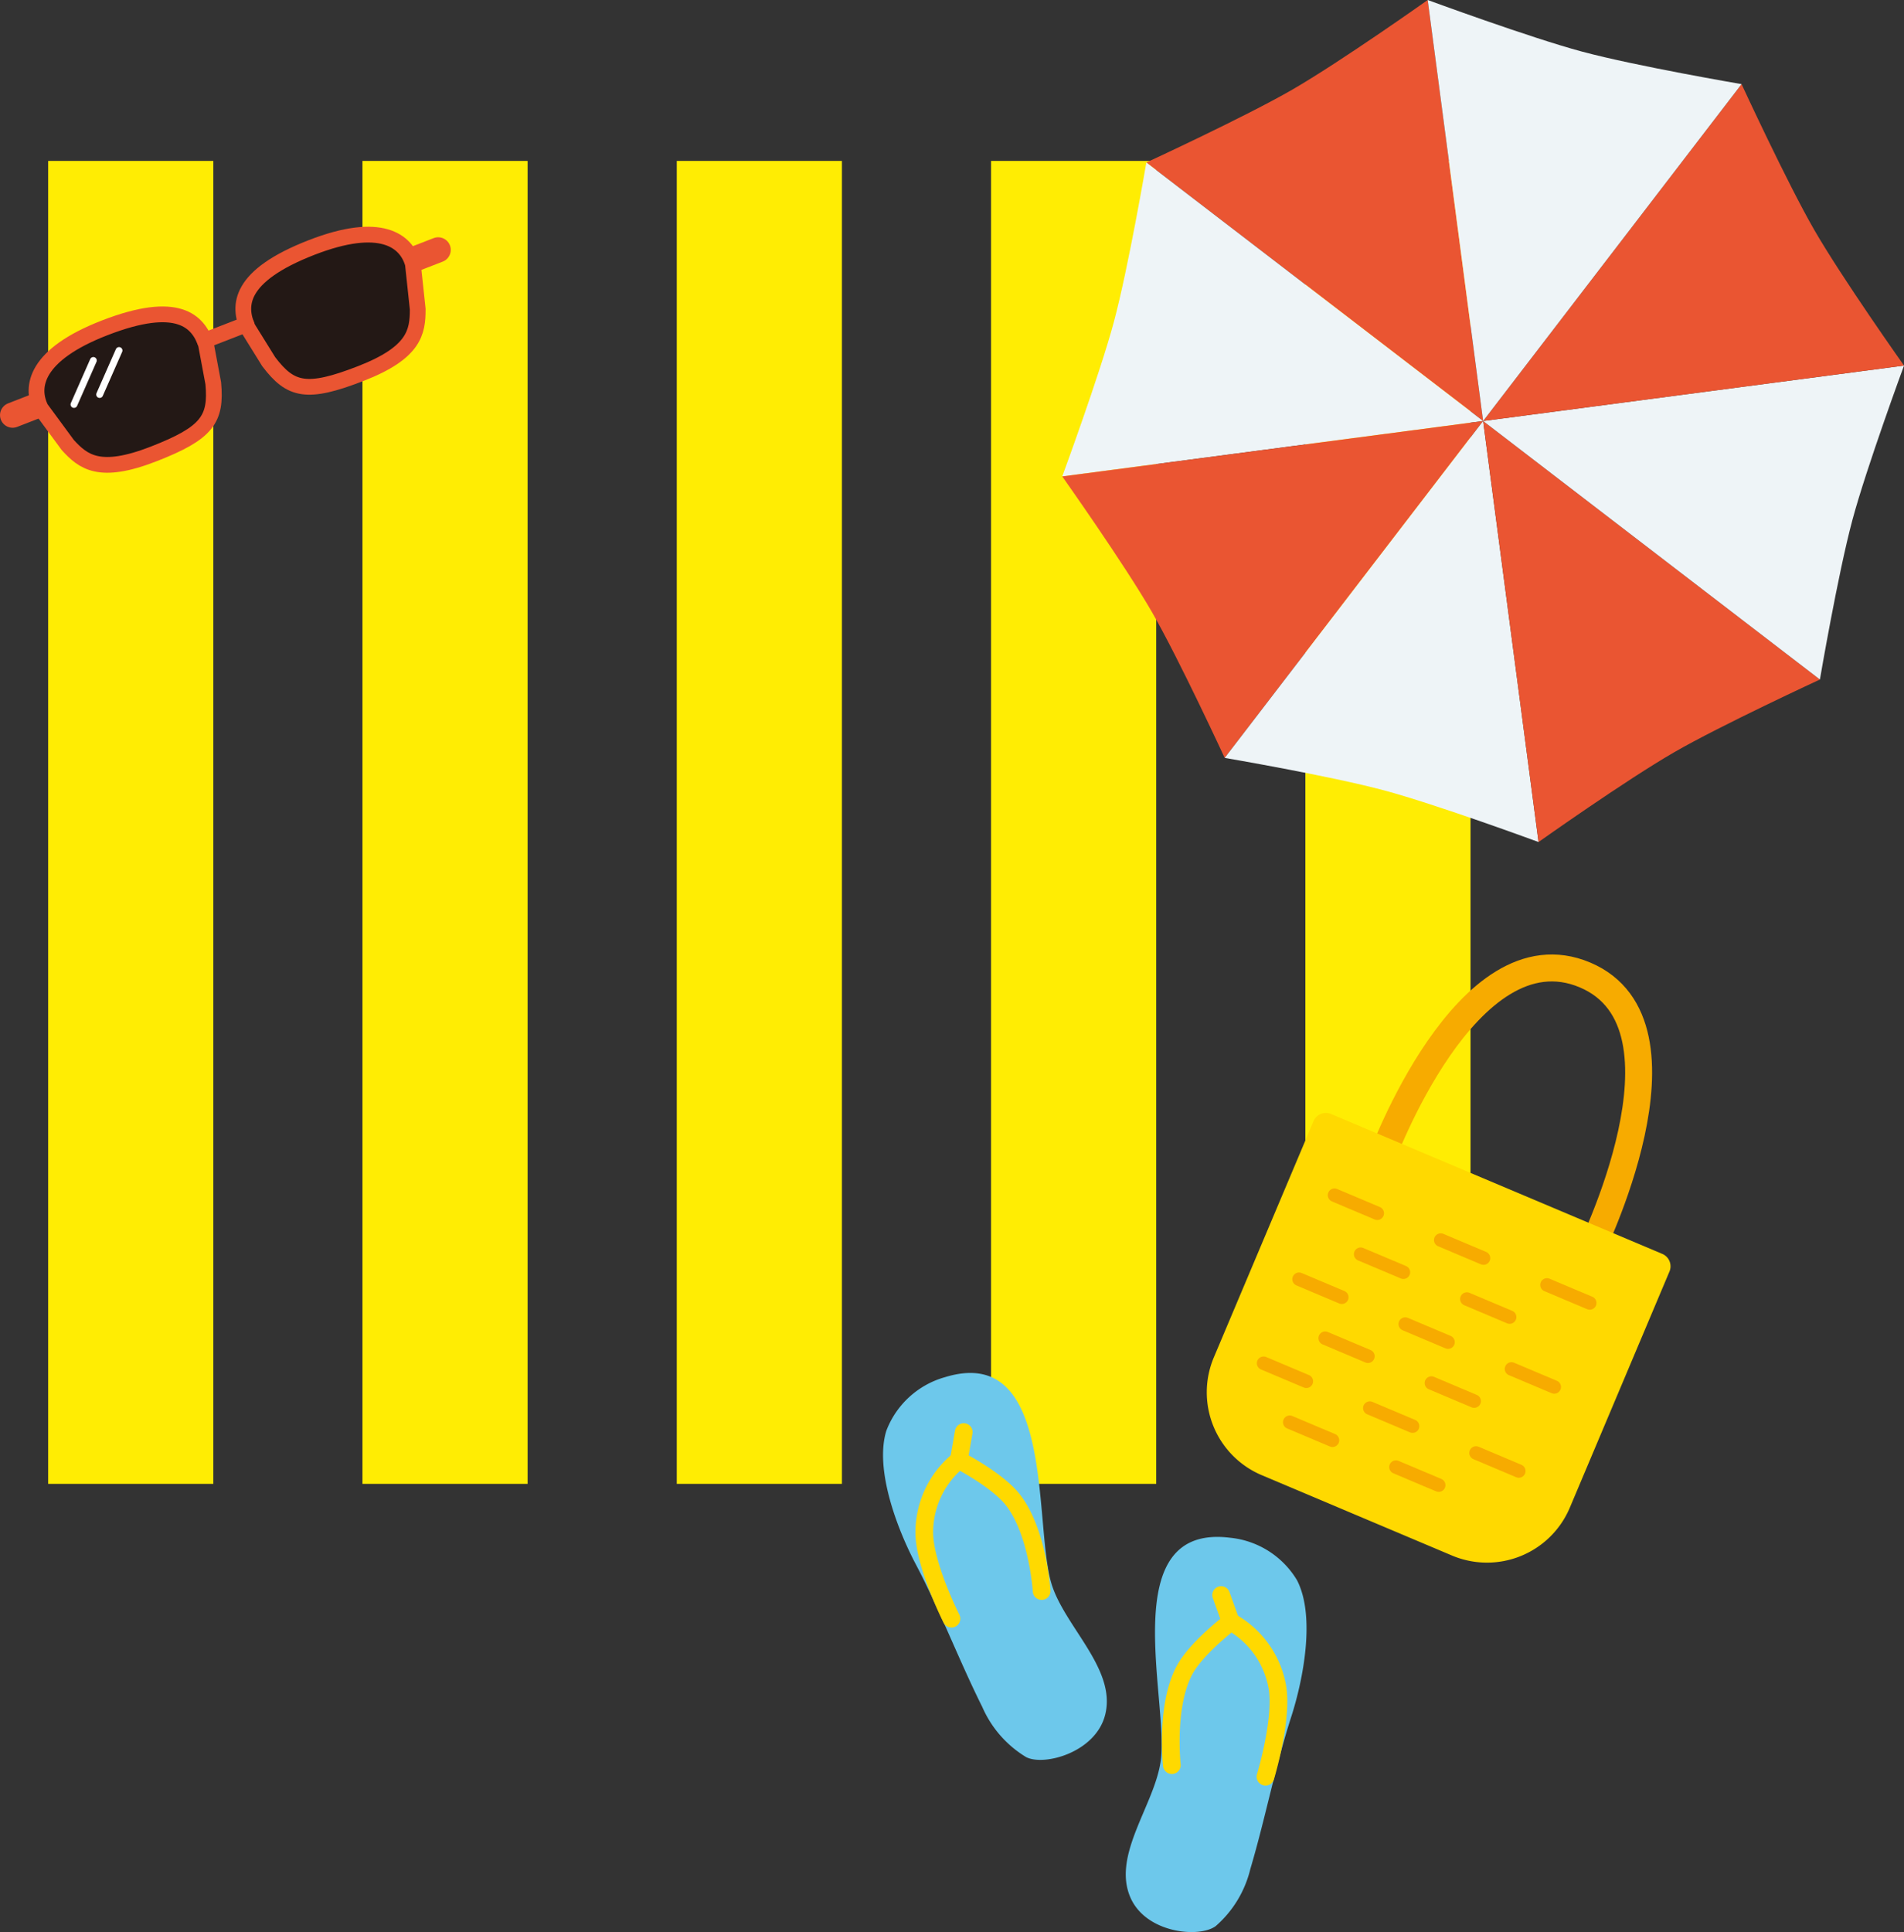 <svg id="グループ_188" data-name="グループ 188" xmlns="http://www.w3.org/2000/svg" xmlns:xlink="http://www.w3.org/1999/xlink" width="170.927" height="173.391" viewBox="0 0 170.927 173.391">
  <rect x="0" y="0" width="170.927" height="173.391" fill="#333333" stroke="none"/>
  <defs>
    <clipPath id="clip-path">
      <rect id="長方形_126" data-name="長方形 126" width="170.927" height="173.391" fill="none"/>
    </clipPath>
  </defs>
  <rect id="長方形_121" data-name="長方形 121" width="14.826" height="118.728" transform="translate(4.324 14.442)" fill="#ffed03"/>
  <rect id="長方形_122" data-name="長方形 122" width="14.826" height="118.728" transform="translate(32.539 14.442)" fill="#ffed03"/>
  <rect id="長方形_123" data-name="長方形 123" width="14.826" height="118.728" transform="translate(60.755 14.442)" fill="#ffed03"/>
  <rect id="長方形_124" data-name="長方形 124" width="14.826" height="118.728" transform="translate(88.97 14.442)" fill="#ffed03"/>
  <rect id="長方形_125" data-name="長方形 125" width="14.826" height="118.728" transform="translate(117.186 14.442)" fill="#ffed03"/>
  <g id="グループ_187" data-name="グループ 187">
    <g id="グループ_186" data-name="グループ 186" clip-path="url(#clip-path)">
      <path id="パス_321" data-name="パス 321" d="M133.144,37.784,128.17,0s-7.818,5.542-12.186,8.062c-4.214,2.43-13.074,6.522-13.074,6.522Z" fill="#ea5532"/>
      <path id="パス_322" data-name="パス 322" d="M133.144,37.784Z" fill="none" stroke="#231815" stroke-miterlimit="10" stroke-width="1"/>
      <path id="パス_323" data-name="パス 323" d="M133.144,37.784Z" fill="none" stroke="#231815" stroke-miterlimit="10" stroke-width="1"/>
      <path id="パス_324" data-name="パス 324" d="M133.144,37.784l-30.234-23.2S101.3,24.031,99.993,28.9c-1.261,4.7-4.633,13.858-4.633,13.858Z" fill="#eef4f7"/>
      <path id="パス_325" data-name="パス 325" d="M133.144,37.784Z" fill="none" stroke="#231815" stroke-miterlimit="10" stroke-width="1"/>
      <path id="パス_326" data-name="パス 326" d="M133.144,37.784Z" fill="none" stroke="#231815" stroke-miterlimit="10" stroke-width="1"/>
      <path id="パス_327" data-name="パス 327" d="M133.144,37.784,95.36,42.758s5.542,7.818,8.062,12.186c2.43,4.214,6.522,13.075,6.522,13.075Z" fill="#ea5532"/>
      <path id="パス_328" data-name="パス 328" d="M133.144,37.784Z" fill="none" stroke="#231815" stroke-miterlimit="10" stroke-width="1"/>
      <path id="パス_329" data-name="パス 329" d="M133.144,37.784Z" fill="none" stroke="#231815" stroke-miterlimit="10" stroke-width="1"/>
      <path id="パス_330" data-name="パス 330" d="M133.144,37.784l-23.2,30.234s9.447,1.61,14.317,2.917c4.7,1.261,13.858,4.633,13.858,4.633Z" fill="#eef4f7"/>
      <path id="パス_331" data-name="パス 331" d="M133.144,37.784Z" fill="none" stroke="#231815" stroke-miterlimit="10" stroke-width="1"/>
      <path id="パス_332" data-name="パス 332" d="M133.144,37.784Z" fill="none" stroke="#231815" stroke-miterlimit="10" stroke-width="1"/>
      <path id="パス_333" data-name="パス 333" d="M133.144,37.784l4.974,37.784s7.818-5.542,12.186-8.062c4.214-2.43,13.075-6.522,13.075-6.522Z" fill="#ea5532"/>
      <path id="パス_334" data-name="パス 334" d="M133.144,37.784Z" fill="none" stroke="#231815" stroke-miterlimit="10" stroke-width="1"/>
      <path id="パス_335" data-name="パス 335" d="M133.144,37.784Z" fill="none" stroke="#231815" stroke-miterlimit="10" stroke-width="1"/>
      <path id="パス_336" data-name="パス 336" d="M133.144,37.784l30.234,23.2s1.61-9.447,2.917-14.317c1.261-4.7,4.633-13.858,4.633-13.858Z" fill="#eef4f7"/>
      <path id="パス_337" data-name="パス 337" d="M133.144,37.784Z" fill="none" stroke="#231815" stroke-miterlimit="10" stroke-width="1"/>
      <path id="パス_338" data-name="パス 338" d="M133.144,37.784Z" fill="none" stroke="#231815" stroke-miterlimit="10" stroke-width="1"/>
      <path id="パス_339" data-name="パス 339" d="M133.144,37.784l37.784-4.974s-5.542-7.818-8.062-12.186c-2.43-4.214-6.522-13.074-6.522-13.074Z" fill="#ea5532"/>
      <path id="パス_340" data-name="パス 340" d="M133.144,37.784Z" fill="none" stroke="#231815" stroke-miterlimit="10" stroke-width="1"/>
      <path id="パス_341" data-name="パス 341" d="M133.144,37.784Z" fill="none" stroke="#231815" stroke-miterlimit="10" stroke-width="1"/>
      <path id="パス_342" data-name="パス 342" d="M133.144,37.784l23.2-30.234S146.9,5.94,142.027,4.633C137.329,3.372,128.169,0,128.169,0Z" fill="#eef4f7"/>
      <path id="パス_343" data-name="パス 343" d="M133.144,37.784Z" fill="none" stroke="#231815" stroke-miterlimit="10" stroke-width="1"/>
      <path id="パス_344" data-name="パス 344" d="M133.144,37.784Z" fill="none" stroke="#231815" stroke-miterlimit="10" stroke-width="1"/>
      <path id="パス_345" data-name="パス 345" d="M79.571,128.4a7.923,7.923,0,0,1,5.267-4.806c9.949-3.052,7.922,13.271,9.569,18.579,1.194,3.853,5.861,7.646,4.8,11.747-.867,3.351-5.454,4.6-7.083,3.776a9.854,9.854,0,0,1-3.946-4.511c-2.115-4.237-3.759-8.62-5.977-12.822-1.619-3.067-3.71-8.477-2.631-11.963" fill="#6dc8eb"/>
      <path id="パス_346" data-name="パス 346" d="M93.512,142.791s-.328-5.268-2.564-8.162c-1.4-1.813-4.87-3.588-4.87-3.588a8.351,8.351,0,0,0-3.1,6.262c-.123,2.914,2.436,7.965,2.436,7.965" fill="none" stroke="#ffd900" stroke-linecap="round" stroke-linejoin="round" stroke-width="1.589"/>
      <line id="線_13" data-name="線 13" y1="2.518" x2="0.437" transform="translate(86.079 128.523)" fill="none" stroke="#ffd900" stroke-linecap="round" stroke-linejoin="round" stroke-width="1.589"/>
      <path id="パス_347" data-name="パス 347" d="M116.444,141.83a7.925,7.925,0,0,0-6.018-3.825c-10.327-1.287-5.511,14.44-6.216,19.953-.512,4-4.454,8.543-2.7,12.4,1.432,3.151,6.165,3.584,7.628,2.5a9.86,9.86,0,0,0,3.108-5.125c1.351-4.539,2.214-9.139,3.673-13.662,1.065-3.3,2.191-8.989.526-12.237" fill="#6dc8eb"/>
      <path id="パス_348" data-name="パス 348" d="M105.2,158.41s-.587-5.245,1.116-8.483c1.066-2.027,4.177-4.374,4.177-4.374a8.347,8.347,0,0,1,4.137,5.632c.624,2.849-1.024,8.266-1.024,8.266" fill="none" stroke="#ffd900" stroke-linecap="round" stroke-linejoin="round" stroke-width="1.589"/>
      <line id="線_14" data-name="線 14" x1="0.865" y1="2.405" transform="translate(109.625 143.149)" fill="none" stroke="#ffd900" stroke-linecap="round" stroke-linejoin="round" stroke-width="1.589"/>
      <line id="線_15" data-name="線 15" x1="2.377" y2="0.923" transform="translate(1.132 36.334)" fill="none" stroke="#ea5532" stroke-linecap="round" stroke-miterlimit="10" stroke-width="2.262"/>
      <line id="線_16" data-name="線 16" x1="2.377" y2="0.923" transform="translate(36.958 22.425)" fill="none" stroke="#ea5532" stroke-linecap="round" stroke-miterlimit="10" stroke-width="2.262"/>
      <path id="パス_349" data-name="パス 349" d="M9.383,29.428c-6.184,2.4-6.692,5.263-5.716,7.224l2.422,3.293c1.391,1.518,2.848,2.683,7.69.8s5.661-3.116,5.366-6.348l-.654-3.491c-.688-2.079-2.52-4.039-9.108-1.481" fill="#231815"/>
      <path id="パス_350" data-name="パス 350" d="M9.383,29.428c-6.184,2.4-6.692,5.263-5.716,7.224l2.422,3.293c1.391,1.518,2.848,2.683,7.69.8s5.661-3.116,5.366-6.348l-.654-3.491C17.8,28.83,15.971,26.87,9.383,29.428Z" fill="none" stroke="#ea5532" stroke-linecap="round" stroke-miterlimit="10" stroke-width="1.414"/>
      <path id="パス_351" data-name="パス 351" d="M27.977,22.209c-6.588,2.558-6.618,5.24-5.723,7.239l1.873,3.017c1.964,2.585,3.4,2.945,8.244,1.065S37.5,29.807,37.5,27.748l-.434-4.065c-.6-2.105-2.909-3.875-9.093-1.474" fill="#231815"/>
      <path id="パス_352" data-name="パス 352" d="M27.977,22.209c-6.588,2.558-6.618,5.24-5.723,7.239l1.873,3.017c1.964,2.585,3.4,2.945,8.244,1.065S37.5,29.807,37.5,27.748l-.434-4.065C36.468,21.578,34.161,19.808,27.977,22.209Z" fill="none" stroke="#ea5532" stroke-linecap="round" stroke-miterlimit="10" stroke-width="1.414"/>
      <line id="線_17" data-name="線 17" x1="3.747" y2="1.454" transform="translate(18.375 29.107)" fill="none" stroke="#ea5532" stroke-linecap="round" stroke-miterlimit="10" stroke-width="1.414"/>
      <line id="線_18" data-name="線 18" x1="1.74" y2="3.95" transform="translate(6.641 32.35)" fill="none" stroke="#fff" stroke-linecap="round" stroke-miterlimit="10" stroke-width="0.614"/>
      <line id="線_19" data-name="線 19" x1="1.74" y2="3.95" transform="translate(8.946 31.456)" fill="none" stroke="#fff" stroke-linecap="round" stroke-miterlimit="10" stroke-width="0.614"/>
      <path id="パス_353" data-name="パス 353" d="M123.985,104.06s7.681-21.046,18.3-16.564.38,25.031.38,25.031" fill="none" stroke="#f7ab00" stroke-linecap="round" stroke-linejoin="round" stroke-width="2.418"/>
      <path id="パス_354" data-name="パス 354" d="M149.228,112.532,119.5,99.98a1.207,1.207,0,0,0-1.583.643l-8.949,21.2a8.07,8.07,0,0,0,4.292,10.562l17.1,7.221a8.07,8.07,0,0,0,10.563-4.291l8.949-21.2a1.21,1.21,0,0,0-.644-1.584" fill="#ffd900"/>
      <line id="線_20" data-name="線 20" x2="3.84" y2="1.621" transform="translate(119.802 107.263)" fill="none" stroke="#f7ab00" stroke-linecap="round" stroke-linejoin="round" stroke-width="1.209"/>
      <line id="線_21" data-name="線 21" x2="3.84" y2="1.621" transform="translate(122.148 112.557)" fill="none" stroke="#f7ab00" stroke-linecap="round" stroke-linejoin="round" stroke-width="1.209"/>
      <line id="線_22" data-name="線 22" x2="3.84" y2="1.621" transform="translate(116.618 114.803)" fill="none" stroke="#f7ab00" stroke-linecap="round" stroke-linejoin="round" stroke-width="1.209"/>
      <line id="線_23" data-name="線 23" x2="3.84" y2="1.621" transform="translate(118.965 120.097)" fill="none" stroke="#f7ab00" stroke-linecap="round" stroke-linejoin="round" stroke-width="1.209"/>
      <line id="線_24" data-name="線 24" x2="3.84" y2="1.621" transform="translate(113.435 122.344)" fill="none" stroke="#f7ab00" stroke-linecap="round" stroke-linejoin="round" stroke-width="1.209"/>
      <line id="線_25" data-name="線 25" x2="3.84" y2="1.621" transform="translate(115.781 127.638)" fill="none" stroke="#f7ab00" stroke-linecap="round" stroke-linejoin="round" stroke-width="1.209"/>
      <line id="線_26" data-name="線 26" x2="3.84" y2="1.621" transform="translate(129.338 111.289)" fill="none" stroke="#f7ab00" stroke-linecap="round" stroke-linejoin="round" stroke-width="1.209"/>
      <line id="線_27" data-name="線 27" x2="3.84" y2="1.621" transform="translate(131.684 116.582)" fill="none" stroke="#f7ab00" stroke-linecap="round" stroke-linejoin="round" stroke-width="1.209"/>
      <line id="線_28" data-name="線 28" x2="3.84" y2="1.621" transform="translate(126.154 118.829)" fill="none" stroke="#f7ab00" stroke-linecap="round" stroke-linejoin="round" stroke-width="1.209"/>
      <line id="線_29" data-name="線 29" x2="3.84" y2="1.621" transform="translate(128.501 124.123)" fill="none" stroke="#f7ab00" stroke-linecap="round" stroke-linejoin="round" stroke-width="1.209"/>
      <line id="線_30" data-name="線 30" x2="3.84" y2="1.621" transform="translate(122.971 126.37)" fill="none" stroke="#f7ab00" stroke-linecap="round" stroke-linejoin="round" stroke-width="1.209"/>
      <line id="線_31" data-name="線 31" x2="3.84" y2="1.621" transform="translate(125.317 131.664)" fill="none" stroke="#f7ab00" stroke-linecap="round" stroke-linejoin="round" stroke-width="1.209"/>
      <line id="線_32" data-name="線 32" x2="3.84" y2="1.621" transform="translate(138.874 115.315)" fill="none" stroke="#f7ab00" stroke-linecap="round" stroke-linejoin="round" stroke-width="1.209"/>
      <line id="線_33" data-name="線 33" x2="3.84" y2="1.621" transform="translate(135.69 122.855)" fill="none" stroke="#f7ab00" stroke-linecap="round" stroke-linejoin="round" stroke-width="1.209"/>
      <line id="線_34" data-name="線 34" x2="3.84" y2="1.621" transform="translate(132.507 130.396)" fill="none" stroke="#f7ab00" stroke-linecap="round" stroke-linejoin="round" stroke-width="1.209"/>
    </g>
  </g>
</svg>
